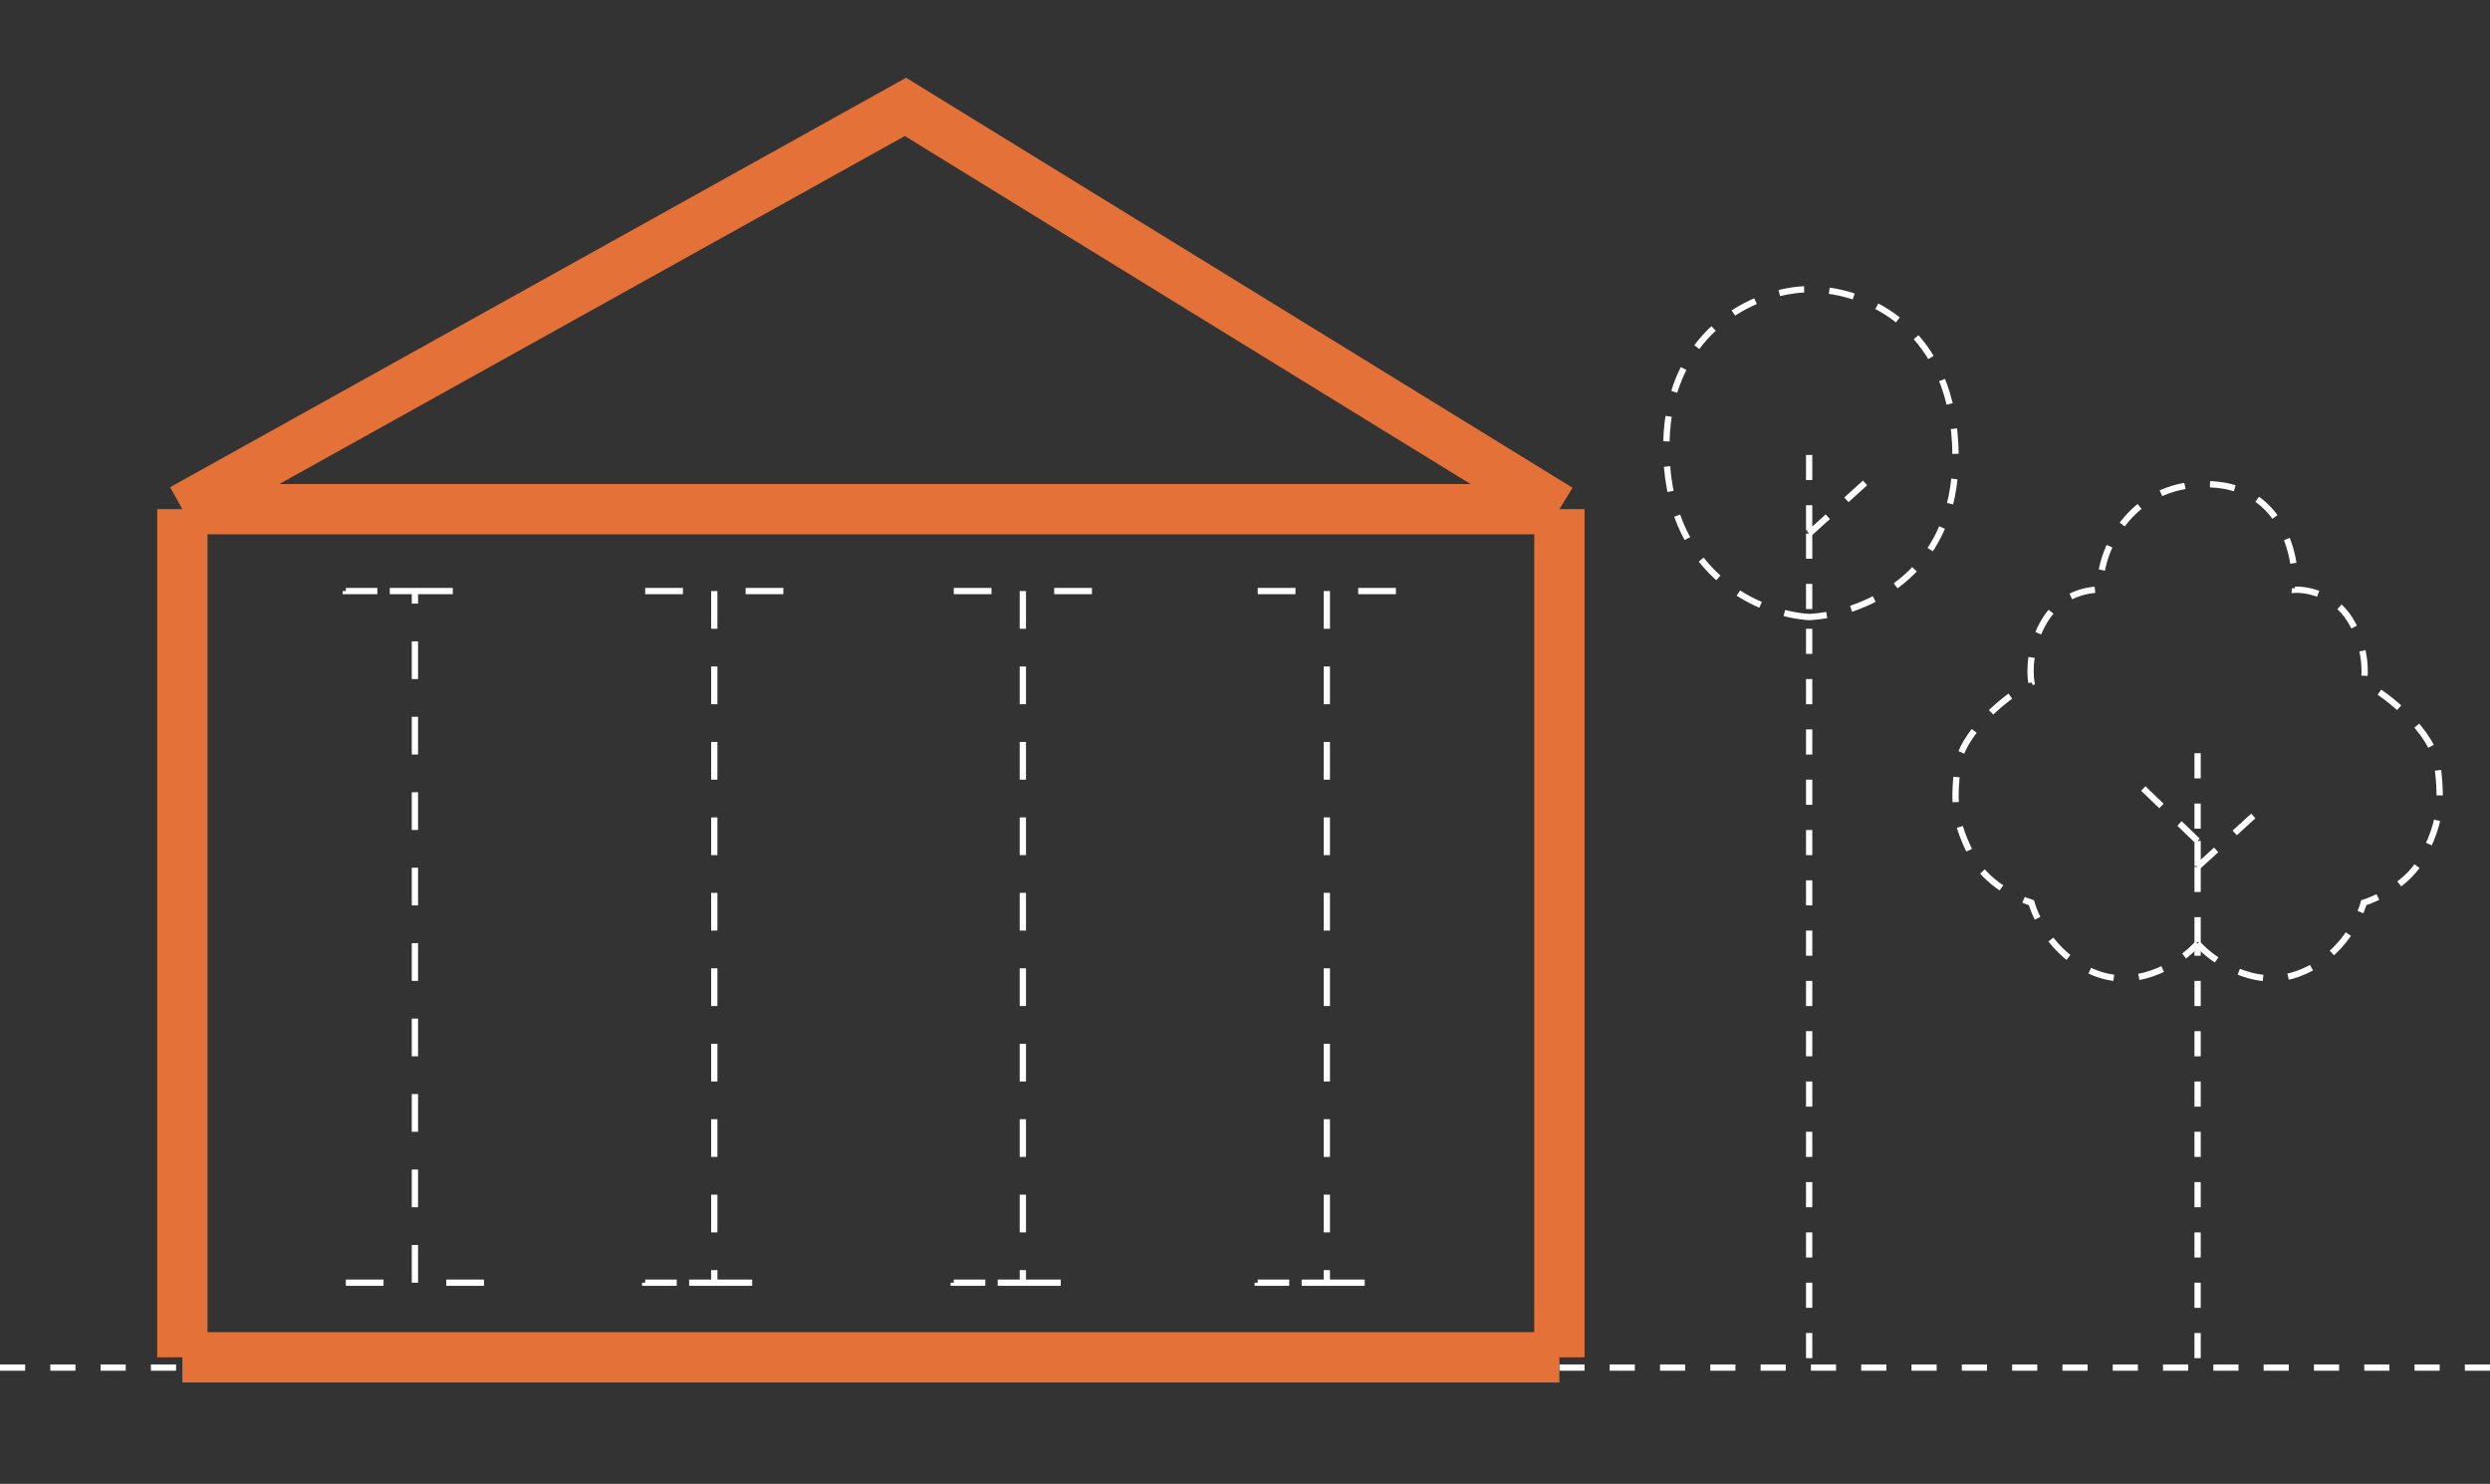 <svg width="396" height="236" viewBox="0 0 396 236" fill="none" xmlns="http://www.w3.org/2000/svg">
<rect x="0" y="0" width="396" height="236" fill="#333333" stroke="none"/>
<path d="M55 204H65.987M76.974 204H65.987M65.987 204V94H55H76.974M102.61 94H113.596M124.583 94H113.596M113.596 94V204H102.61H124.583M151.684 94H162.671M173.658 94H162.671M162.671 94V204H151.684H173.658M200.026 94H211.013M222 94H211.013M211.013 94V204H200.026H222" stroke="white" stroke-dasharray="6 6"/>
<path d="M349.497 216V150.066M349.497 119.794V133.741M349.497 133.741L339.487 124.073M349.497 133.741V137.862M349.497 137.862L360.601 127.718M349.497 137.862V150.066M349.497 150.066C351.843 152.76 358.38 157.262 365.137 154.98C371.893 152.697 375.094 146.526 375.928 143.568C378.17 142.881 383.185 140.461 385.312 136.277C387.971 131.047 388.44 128.194 387.658 121.854C386.989 116.431 379.89 110.654 375.928 108.54C376.241 106.903 376.241 102.613 373.739 98.555C371.236 94.498 366.857 93.695 364.98 93.8C365.293 87.883 362.65 77 350.748 77C338.564 77 333.707 87.883 334.02 93.8C332.143 93.695 327.764 94.498 325.261 98.555C322.759 102.613 322.759 106.902 323.072 108.54C319.11 110.653 312.011 116.431 311.342 121.854C310.56 128.194 311.029 131.046 313.688 136.277C315.815 140.461 320.83 142.881 323.072 143.568C323.906 146.526 327.107 152.697 333.863 154.979C340.62 157.262 347.157 152.76 349.503 150.066" stroke="white" stroke-dasharray="4 4"/>
<path d="M287.72 216V98.135M287.72 72.352V84.865M287.72 84.865L297.339 76.144M287.72 84.865V98.135M287.72 98.135C280.409 97.693 265.634 91.917 265.019 72.352C264.403 52.787 279.255 46 287.72 46C297.339 46 310.845 52.635 310.999 72.352C311.153 92.069 295.544 97.756 287.72 98.135Z" stroke="white" stroke-dasharray="4 4"/>
<line x1="396" y1="217.5" y2="217.5" stroke="white" stroke-dasharray="4 4"/>
<path d="M29 80.979L144 17L248 80.979M29 80.979H248M29 80.979V215.868M248 80.979V215.868M29 215.868H248M29 215.868H144H248" stroke="#E47138" stroke-width="8"/>
</svg>
